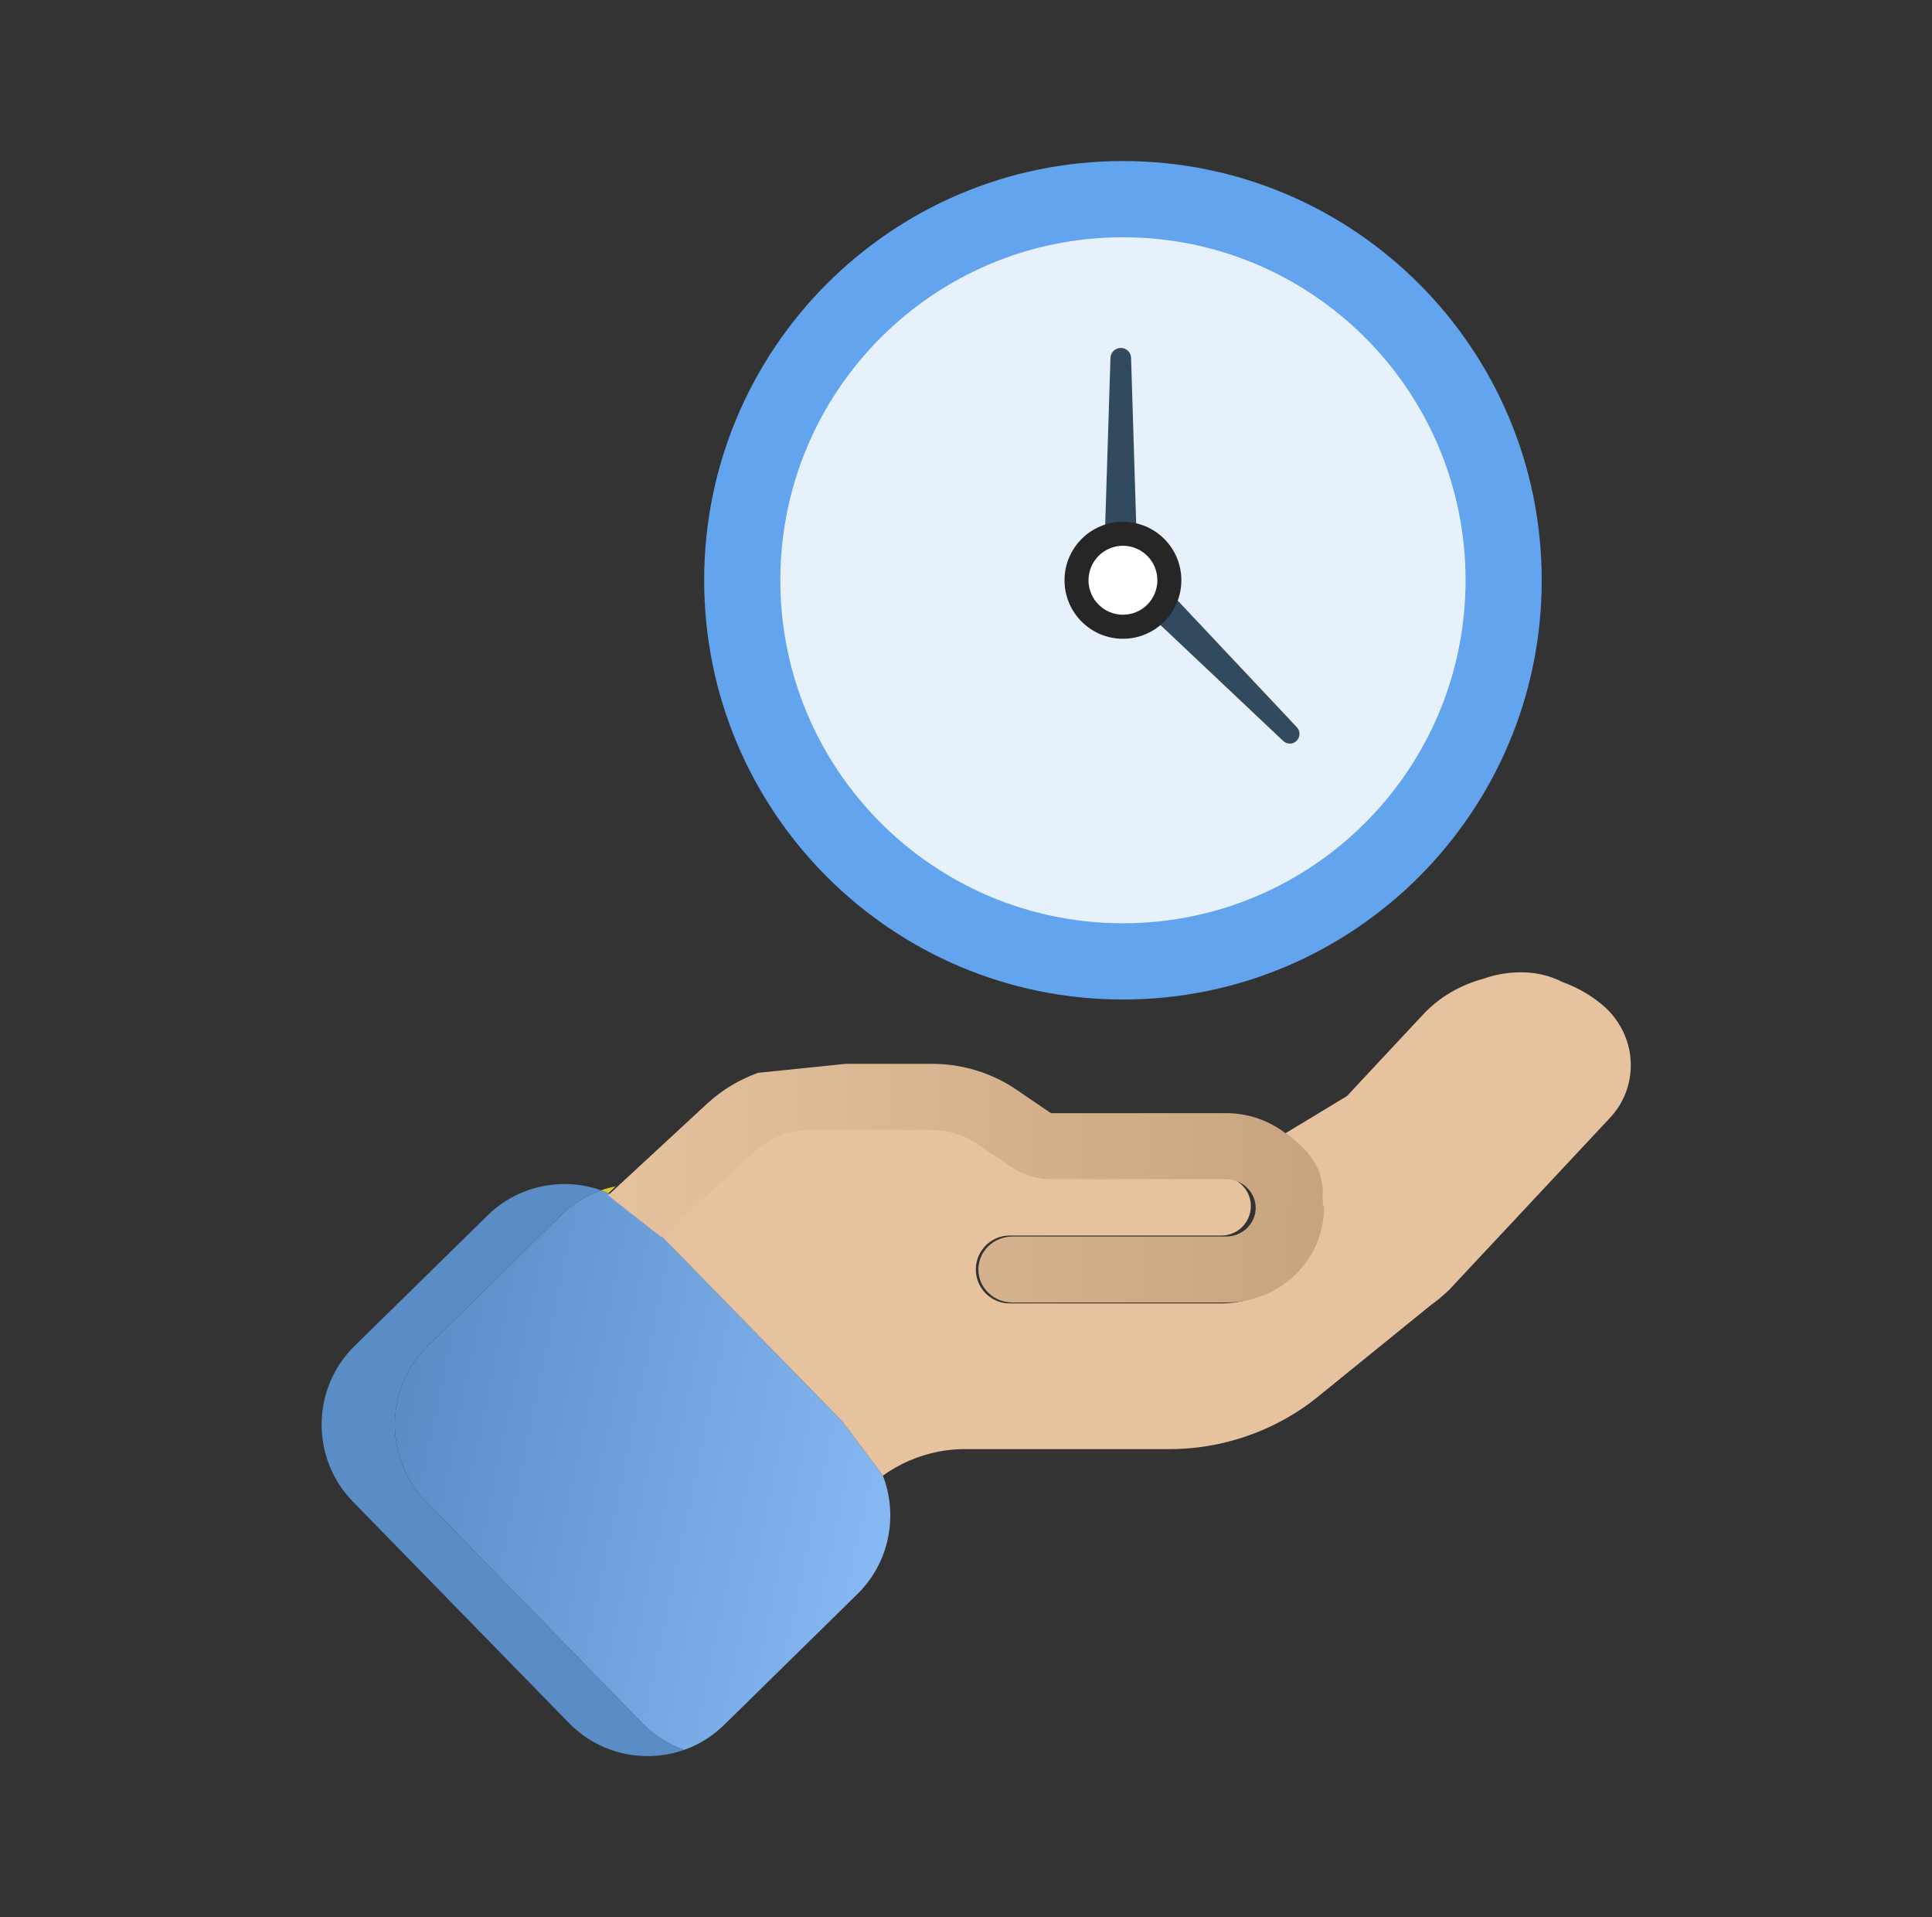 <svg width="126" height="125" viewBox="0 0 126 125" fill="none" xmlns="http://www.w3.org/2000/svg">
<rect x="0" y="0" width="126" height="125" fill="#333333" stroke="none"/>
<path d="M73.235 65.17C88.319 65.17 100.547 52.931 100.547 37.835C100.547 22.738 88.319 10.5 73.235 10.5C58.151 10.5 45.924 22.738 45.924 37.835C45.924 52.931 58.151 65.17 73.235 65.17Z" fill="#63A4EF"/>
<path d="M73.235 60.199C85.576 60.199 95.58 50.186 95.58 37.834C95.58 25.483 85.576 15.47 73.235 15.47C60.894 15.47 50.89 25.483 50.89 37.834C50.89 50.186 60.894 60.199 73.235 60.199Z" fill="#E6F1FC"/>
<path d="M84.572 47.411L74.167 36.353L73.766 23.329C73.761 23.16 73.692 23 73.572 22.88C73.453 22.761 73.293 22.692 73.124 22.687C72.946 22.679 72.772 22.742 72.64 22.863C72.508 22.983 72.43 23.151 72.422 23.329L72.001 36.65C71.976 36.854 72.004 37.061 72.081 37.252C72.161 37.438 72.292 37.598 72.459 37.712L83.688 48.312C83.804 48.423 83.958 48.485 84.119 48.485C84.279 48.485 84.433 48.423 84.549 48.312C84.611 48.255 84.66 48.186 84.694 48.109C84.729 48.033 84.748 47.95 84.75 47.866C84.752 47.782 84.737 47.699 84.707 47.62C84.676 47.542 84.63 47.471 84.572 47.411Z" fill="#324A5E"/>
<path d="M73.235 41.649C75.339 41.649 77.045 39.941 77.045 37.835C77.045 35.729 75.339 34.022 73.235 34.022C71.131 34.022 69.425 35.729 69.425 37.835C69.425 39.941 71.131 41.649 73.235 41.649Z" fill="#262626"/>
<path d="M74.095 39.91C75.241 39.435 75.785 38.12 75.31 36.974C74.836 35.827 73.522 35.282 72.376 35.757C71.231 36.232 70.686 37.547 71.161 38.694C71.636 39.84 72.949 40.385 74.095 39.91Z" fill="white"/>
<g clip-path="url(#clip0_1444_5124)">
<path d="M85.915 77.809C85.898 78.119 85.927 78.392 85.996 78.629C85.996 78.35 85.951 78.081 85.915 77.809ZM85.915 77.809C85.898 78.119 85.927 78.392 85.996 78.629C85.996 78.35 85.951 78.081 85.915 77.809ZM85.915 77.809C85.898 78.119 85.927 78.392 85.996 78.629C85.996 78.35 85.951 78.081 85.915 77.809ZM85.915 77.809C85.898 78.119 85.927 78.392 85.996 78.629C85.996 78.35 85.951 78.081 85.915 77.809ZM85.915 77.809C85.898 78.119 85.927 78.392 85.996 78.629C85.996 78.35 85.951 78.081 85.915 77.809ZM85.915 77.809C85.898 78.119 85.927 78.392 85.996 78.629C85.996 78.35 85.951 78.081 85.915 77.809ZM85.915 77.809C85.898 78.119 85.927 78.392 85.996 78.629C85.996 78.35 85.951 78.081 85.915 77.809ZM85.915 77.809C85.898 78.119 85.927 78.392 85.996 78.629C85.996 78.35 85.951 78.081 85.915 77.809ZM85.915 77.809C85.898 78.119 85.927 78.392 85.996 78.629C85.996 78.35 85.951 78.081 85.915 77.809Z" fill="black"/>
<path d="M44.618 114.095C43.863 114.362 43.058 114.5 42.232 114.5H42.152C40.235 114.478 38.447 113.715 37.113 112.35L23.014 97.909C20.254 95.081 20.303 90.529 23.122 87.762L31.804 79.242C33.166 77.905 34.974 77.194 36.886 77.2C37.688 77.21 38.469 77.35 39.203 77.609C38.231 77.951 37.338 78.5 36.581 79.242L27.899 87.762C25.08 90.529 25.03 95.081 27.79 97.909L41.889 112.35C42.666 113.144 43.599 113.735 44.618 114.095V114.095Z" fill="#5A8CC6"/>
<path d="M55.916 103.938L47.234 112.458C46.479 113.199 45.59 113.753 44.62 114.095H44.618C43.599 113.735 42.666 113.144 41.889 112.349L27.791 97.909C25.031 95.081 25.08 90.529 27.899 87.762L36.581 79.241C37.338 78.5 38.231 77.951 39.203 77.609C39.364 77.666 39.524 77.729 39.682 77.799L43.145 80.607L54.924 92.67L57.579 96.211C58.581 98.808 58.023 101.87 55.916 103.938Z" fill="url(#paint0_linear_1444_5124)"/>
<path d="M40.151 77.35L39.681 77.799C39.524 77.73 39.364 77.666 39.202 77.609C39.512 77.502 39.827 77.415 40.151 77.35Z" fill="#DDCC2F"/>
<path d="M106.358 69.44C106.358 70.725 105.879 71.945 105.008 72.876L94.508 84.102C94.449 84.161 94.396 84.203 94.339 84.258C94.323 84.272 94.311 84.286 94.296 84.3L94.26 84.329C93.958 84.614 93.665 84.851 93.371 85.051L85.984 91.043C85.338 91.577 84.628 92.061 83.826 92.51C81.513 93.805 78.901 94.486 76.266 94.486H62.882C62.48 94.486 62.082 94.514 61.684 94.571H61.682C61.516 94.593 61.352 94.621 61.189 94.654C59.898 94.903 58.66 95.439 57.579 96.212L54.924 92.67L43.145 80.608L45.333 78.508L49.17 74.832C50.128 73.915 51.387 73.411 52.716 73.411H60.633C61.684 73.411 62.732 73.745 63.592 74.358L65.727 75.866C66.517 76.425 67.448 76.722 68.418 76.722L79.664 76.716C80.171 76.716 80.65 76.917 81.013 77.283C81.377 77.647 81.578 78.129 81.578 78.637C81.578 79.696 80.721 80.558 79.664 80.558H65.849C64.629 80.558 63.641 81.55 63.641 82.772C63.641 83.993 64.631 84.985 65.849 84.985H79.662C83.153 84.985 85.994 82.137 85.994 78.637V78.629C85.994 78.35 85.949 78.082 85.913 77.809C86.051 75.324 83.826 73.897 83.826 73.897L87.849 71.462L92.789 66.169C93.866 65.009 95.248 64.213 96.793 63.803C96.793 63.803 99.411 62.754 101.885 64.023H101.887C102.95 64.408 103.943 64.989 104.787 65.774C105.798 66.766 106.356 68.088 106.356 69.44H106.358Z" fill="#E6C29F"/>
<path d="M86.345 78.746V78.754C86.345 82.158 83.481 84.927 79.961 84.927H66.035C64.807 84.927 63.809 83.964 63.809 82.775C63.809 81.585 64.805 80.622 66.035 80.622H79.963C81.028 80.622 81.893 79.784 81.893 78.754C81.893 78.26 81.69 77.791 81.323 77.437C80.957 77.082 80.474 76.885 79.963 76.885L68.625 76.891C67.647 76.891 66.709 76.603 65.912 76.059L63.759 74.593C62.893 73.997 61.835 73.672 60.776 73.672H52.794C51.455 73.672 50.185 74.162 49.219 75.054L45.351 78.629L43.145 80.67L39.653 77.939L40.126 77.502L46.144 71.936C47.104 71.052 48.225 70.387 49.438 69.951L55.163 69.363H60.774C62.778 69.363 64.697 69.957 66.329 71.075L68.474 72.538C68.515 72.567 68.569 72.584 68.621 72.584L79.959 72.578H79.961C81.527 72.578 82.994 73.145 84.161 74.145C84.161 74.145 86.404 75.532 86.265 77.948C86.248 78.25 86.277 78.515 86.347 78.746H86.345Z" fill="url(#paint1_linear_1444_5124)"/>
</g>
<defs>
<linearGradient id="paint0_linear_1444_5124" x1="25.707" y1="92.464" x2="58.044" y2="99.249" gradientUnits="userSpaceOnUse">
<stop stop-color="#5A8CC6"/>
<stop offset="1" stop-color="#86B8F3"/>
</linearGradient>
<linearGradient id="paint1_linear_1444_5124" x1="86.379" y1="78.65" x2="39.078" y2="77.931" gradientUnits="userSpaceOnUse">
<stop stop-color="#C8A37F"/>
<stop offset="1" stop-color="#E6C29F"/>
</linearGradient>
<clipPath id="clip0_1444_5124">
<rect width="99.613" height="99.613" fill="white" transform="translate(13.194 14.887)"/>
</clipPath>
</defs>
</svg>

